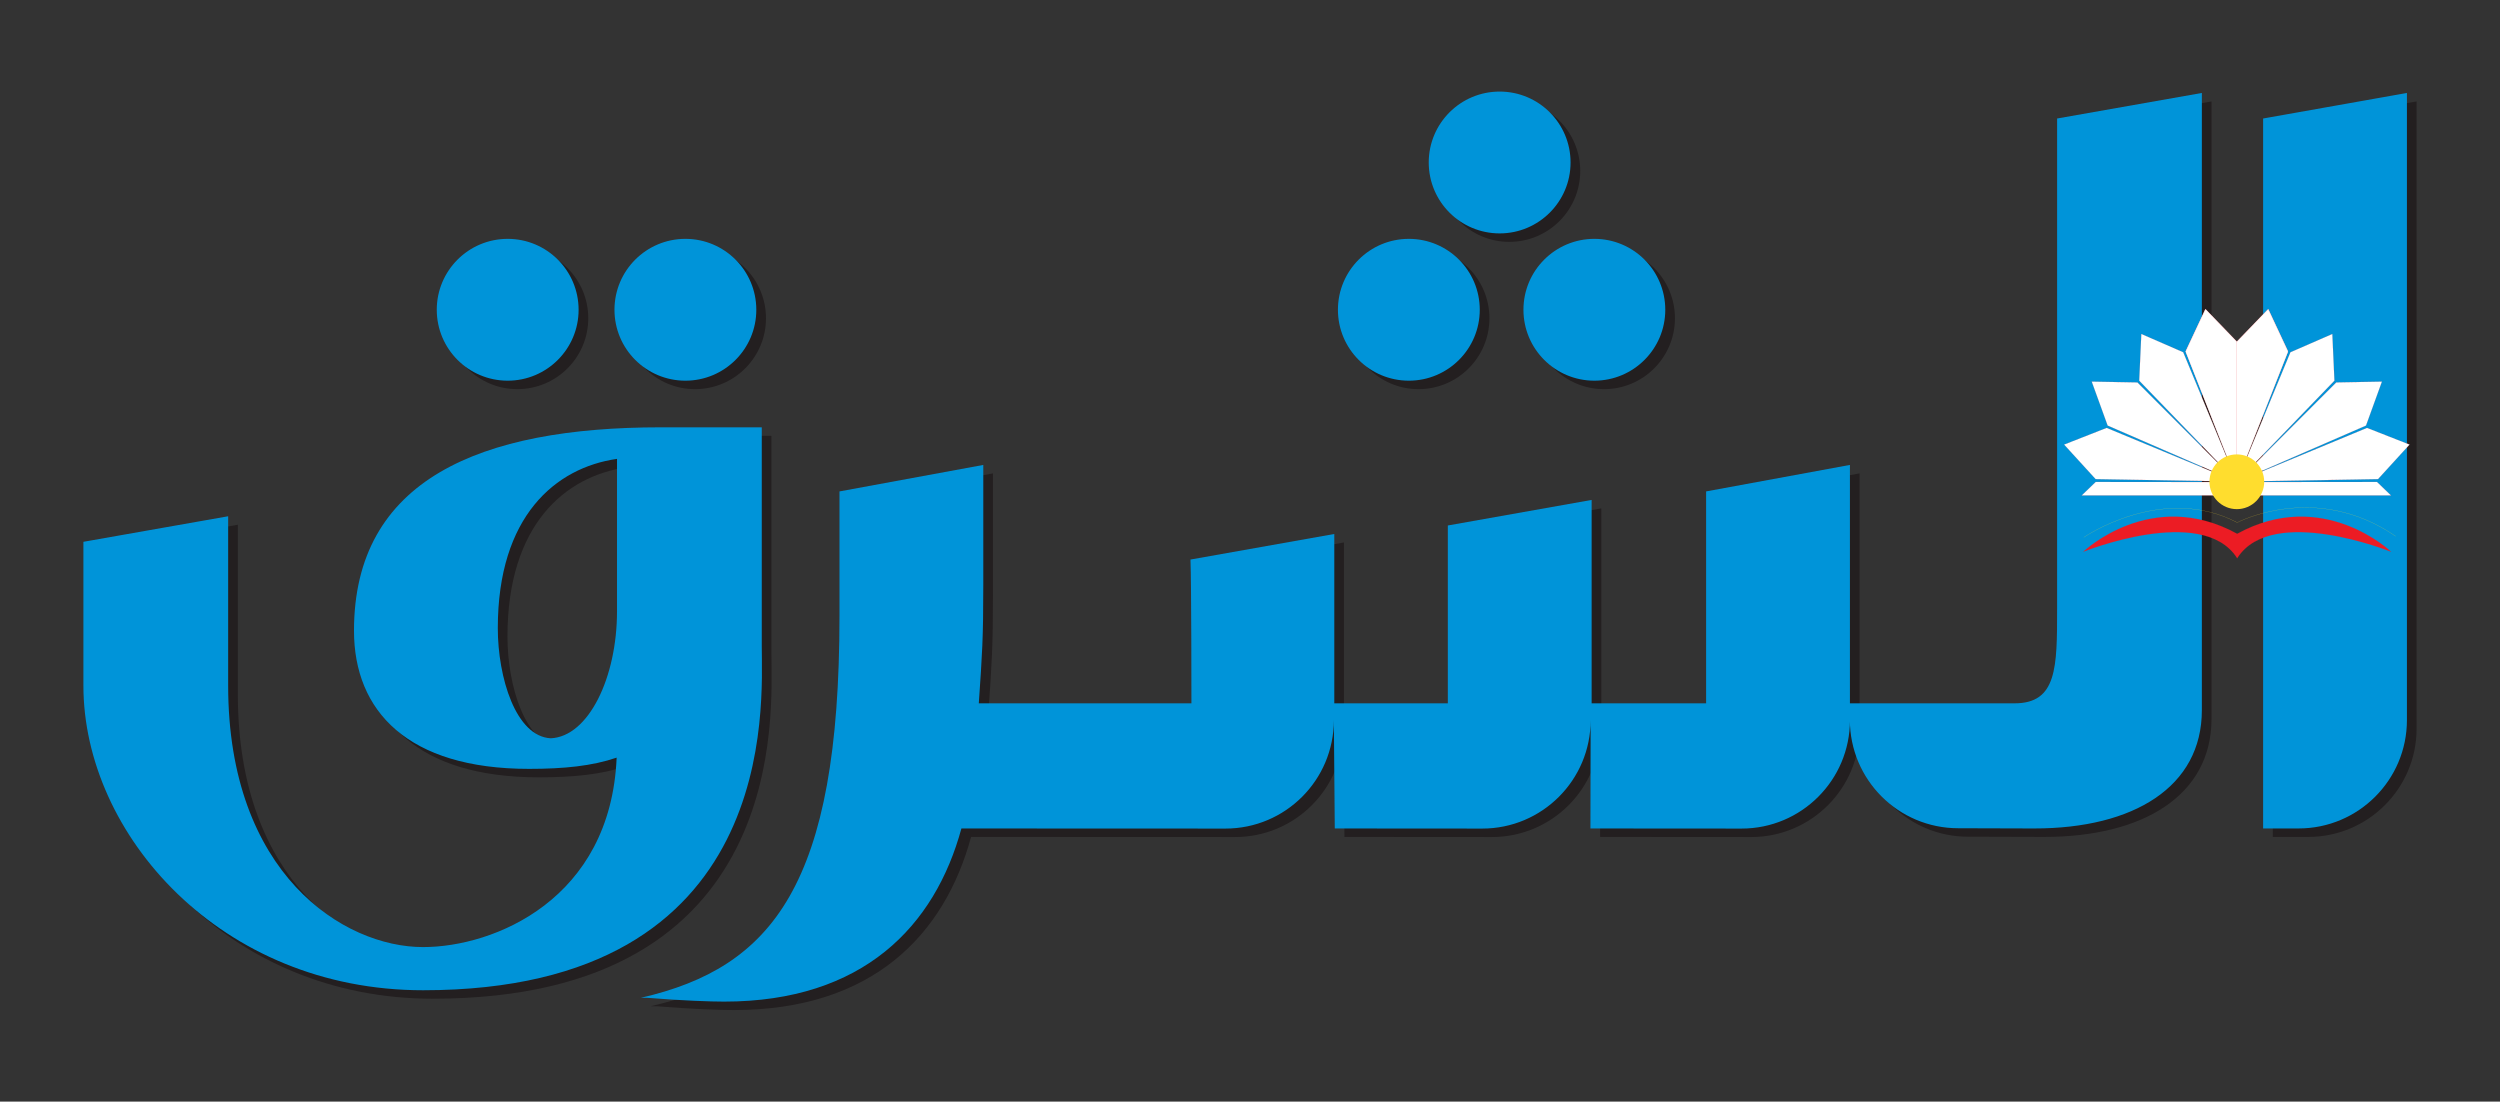 <svg xmlns="http://www.w3.org/2000/svg" id="Layer_1" viewBox="0 0 7220.02 3181.52"><rect x="0" y="0" width="7220.02" height="3181.52" fill="#333333" stroke="none"/><defs><style>      .st0 {        fill: #0094d9;      }      .st1 {        fill: #231f20;      }      .st2 {        fill: #ffdd2e;      }      .st3 {        fill: #ec1c24;      }      .st3, .st4 {        stroke: #ec1c24;        stroke-width: .25px;      }      .st5 {        fill: none;        stroke: #ffdd2e;        stroke-width: .37px;      }      .st4 {        fill: #fff;      }    </style></defs><path class="st1" d="M2227.92,1891.73v-633.19h-292.37c-519.15,0-885.28,150.28-885.28,587.47,0,232.25,155.74,398.93,505.49,398.93,100.6,0,182.25-8.15,253.05-32.46-17.13,409.59-353.88,547.14-559.07,547.14-229.53,0-562.88-211.43-562.88-755.16v-489.07l-418.05,73.78v415.3c0,428.98,396.19,879.82,980.93,879.82,1034.29,0,978.19-828.05,978.19-992.54ZM1809.86,1790.05c0,190.93-81.97,361.49-191.26,366.59-101.1-5.1-153.01-175.65-153.01-318.22,0-323.3,166.67-463.31,344.27-488.77v440.4ZM2007.37,1123.87c113.11,0,204.8-91.7,204.8-204.81s-91.7-204.8-204.8-204.8-204.81,91.7-204.81,204.8,91.7,204.81,204.81,204.81ZM1494.13,1123.87c113.11,0,204.8-91.7,204.8-204.81s-91.7-204.8-204.8-204.8-204.81,91.7-204.81,204.8,91.7,204.81,204.81,204.81ZM4358.95,698.51c113.1,0,204.79-91.7,204.79-204.81s-91.7-204.8-204.79-204.8-204.81,91.7-204.81,204.8,91.7,204.81,204.81,204.81ZM4427.66,919.06c0,113.11,91.7,204.81,204.81,204.81s204.79-91.7,204.79-204.81-91.7-204.8-204.79-204.8-204.81,91.7-204.81,204.8ZM4096.7,1123.87c113.1,0,204.79-91.7,204.79-204.81s-91.7-204.8-204.79-204.8-204.81,91.7-204.81,204.8,91.7,204.81,204.81,204.81ZM6563.82,366.7v2050.35h102.26c172.91,0,313.07-140.16,313.07-313.06V292.92l-415.33,73.77Z"></path><path class="st1" d="M5903.3,2417.05c286.91,0,483.62-120.23,483.62-341.54V292.92l-418.04,73.77v1415.73c0,169.4,0,273.24-122.96,273.24h-475.41v-688.52l-415.31,76.5v612.02h-330.63v-587.43l-415.31,73.78v513.65h-327.88v-489.06l-415.33,73.78c2.73,68.31,2.73,415.29,2.73,415.29h-614.08c9.84-141.89,12.98-187.85,12.98-340.86v-347.66l-415.33,76.5v360.63c0,776.11-193.99,1014.43-573.79,1101.86h19.12c101.1,8.2,183.07,10.93,221.33,10.93,402.08,0,608.98-218.58,685.49-500.02l762.56.32c172.91,0,313.07-140.15,313.07-313.04l2.64,312.73,425.9.32c172.89,0,313.04-140.15,313.04-313.04l-.57,312.73,436.44.32c172.89,0,313.04-140.15,313.04-313.04l-.22-.97c0,172.89,140.15,313.04,313.04,313.04l219.85.65Z"></path><path class="st0" d="M2199.99,1867.29v-633.2h-292.37c-519.15,0-885.28,150.28-885.28,587.47,0,232.25,155.74,398.93,505.48,398.93,100.6,0,182.25-8.15,253.05-32.46-17.13,409.59-353.88,547.14-559.07,547.14-229.53,0-562.88-211.43-562.88-755.16v-489.07l-418.05,73.78v415.3c0,428.98,396.19,879.82,980.93,879.82,1034.29,0,978.19-828.05,978.19-992.54ZM1781.93,1765.61c0,190.93-81.97,361.49-191.26,366.59-101.1-5.1-153.01-175.65-153.01-318.22,0-323.3,166.67-463.31,344.27-488.76v440.4ZM1979.43,1099.42c113.11,0,204.8-91.7,204.8-204.8s-91.7-204.8-204.8-204.8-204.81,91.7-204.81,204.8,91.7,204.8,204.81,204.8ZM1466.2,1099.42c113.11,0,204.8-91.7,204.8-204.8s-91.7-204.8-204.8-204.8-204.81,91.7-204.81,204.8,91.7,204.8,204.81,204.8ZM4331.01,674.07c113.1,0,204.79-91.7,204.79-204.81s-91.7-204.8-204.79-204.8-204.81,91.7-204.81,204.8,91.7,204.81,204.81,204.81ZM4399.73,894.61c0,113.11,91.7,204.8,204.81,204.8s204.79-91.7,204.79-204.8-91.7-204.8-204.79-204.8-204.81,91.7-204.81,204.8ZM4068.76,1099.42c113.1,0,204.79-91.7,204.79-204.8s-91.7-204.8-204.79-204.8-204.81,91.7-204.81,204.8,91.7,204.8,204.81,204.8ZM6535.89,342.24v2050.35h102.26c172.91,0,313.07-140.16,313.07-313.06V268.47l-415.33,73.78Z"></path><path class="st0" d="M5875.36,2392.6c286.91,0,483.62-120.23,483.62-341.54V268.47l-418.04,73.78v1415.73c0,169.4,0,273.24-122.96,273.24h-475.41v-688.53l-415.31,76.51v612.02h-330.63v-587.43l-415.31,73.78v513.65h-327.88v-489.06l-415.33,73.78c2.73,68.32,2.73,415.29,2.73,415.29h-614.08c9.84-141.89,12.98-187.85,12.98-340.86v-347.66l-415.33,76.51v360.63c0,776.1-193.99,1014.43-573.79,1101.86h19.12c101.1,8.2,183.07,10.93,221.33,10.93,402.08,0,608.98-218.58,685.49-500.03l762.56.32c172.91,0,313.07-140.15,313.07-313.04l2.64,312.73,425.9.32c172.89,0,313.04-140.15,313.04-313.04l-.57,312.73,436.44.32c172.89,0,313.04-140.15,313.04-313.04l-.22-.97c0,172.89,140.15,313.04,313.04,313.04l219.85.65Z"></path><polygon class="st4" points="6369.19 892.18 6460.87 987.31 6460.72 1392.49 6311.86 1014.61 6369.19 892.18"></polygon><polygon class="st4" points="6184.11 964.44 6305.22 1017.23 6460.14 1391.63 6177.99 1099.48 6184.11 964.44"></polygon><polygon class="st4" points="6040.81 1101.99 6172.9 1104.43 6459.28 1391.06 6086.83 1229.11 6040.81 1101.99"></polygon><polygon class="st4" points="5961.03 1283.93 6083.98 1235.65 6458.28 1390.85 6052.16 1383.76 5961.03 1283.93"></polygon><polygon class="st4" points="6369.39 893.2 6461.04 988.33 6460.9 1393.5 6312.04 1015.63 6369.39 893.2"></polygon><polygon class="st4" points="6550.77 892.18 6459.08 987.31 6459.24 1392.49 6608.09 1014.61 6550.77 892.18"></polygon><polygon class="st4" points="6735.84 964.44 6614.72 1017.23 6459.81 1391.63 6741.93 1099.48 6735.84 964.44"></polygon><polygon class="st4" points="6879.13 1101.99 6747.06 1104.43 6460.65 1391.06 6833.11 1229.11 6879.13 1101.99"></polygon><polygon class="st4" points="6958.92 1283.93 6835.95 1235.65 6461.67 1390.85 6867.76 1383.76 6958.92 1283.93"></polygon><polygon class="st4" points="6550.57 893.2 6458.88 988.33 6459.03 1393.5 6607.89 1015.63 6550.57 893.2"></polygon><polyline class="st4" points="6459.76 1392.07 6864.95 1391.91 6905.4 1430.89 6011.82 1430.89 6052.26 1391.91 6457.45 1392.07"></polyline><path class="st3" d="M6461,1541.64c-248.09-136.31-444.4,51.8-444.4,51.8,0,0,341.73-137.94,443.11,16.68,0,0,.86,2.5,1.29,1.84.45.66,1.31-1.84,1.31-1.84,101.38-154.62,443.11-16.68,443.11-16.68,0,0-196.32-188.12-444.42-51.8Z"></path><path class="st5" d="M6018.1,1551.84s226.2-156.33,443.01-42.73c0,0,226.18-119.87,457.58,39.61"></path><path class="st2" d="M6539.02,1391.37c0,43.66-35.39,79.05-79.06,79.05s-79.06-35.39-79.06-79.05,35.42-79.06,79.06-79.06,79.06,35.39,79.06,79.06Z"></path></svg>
